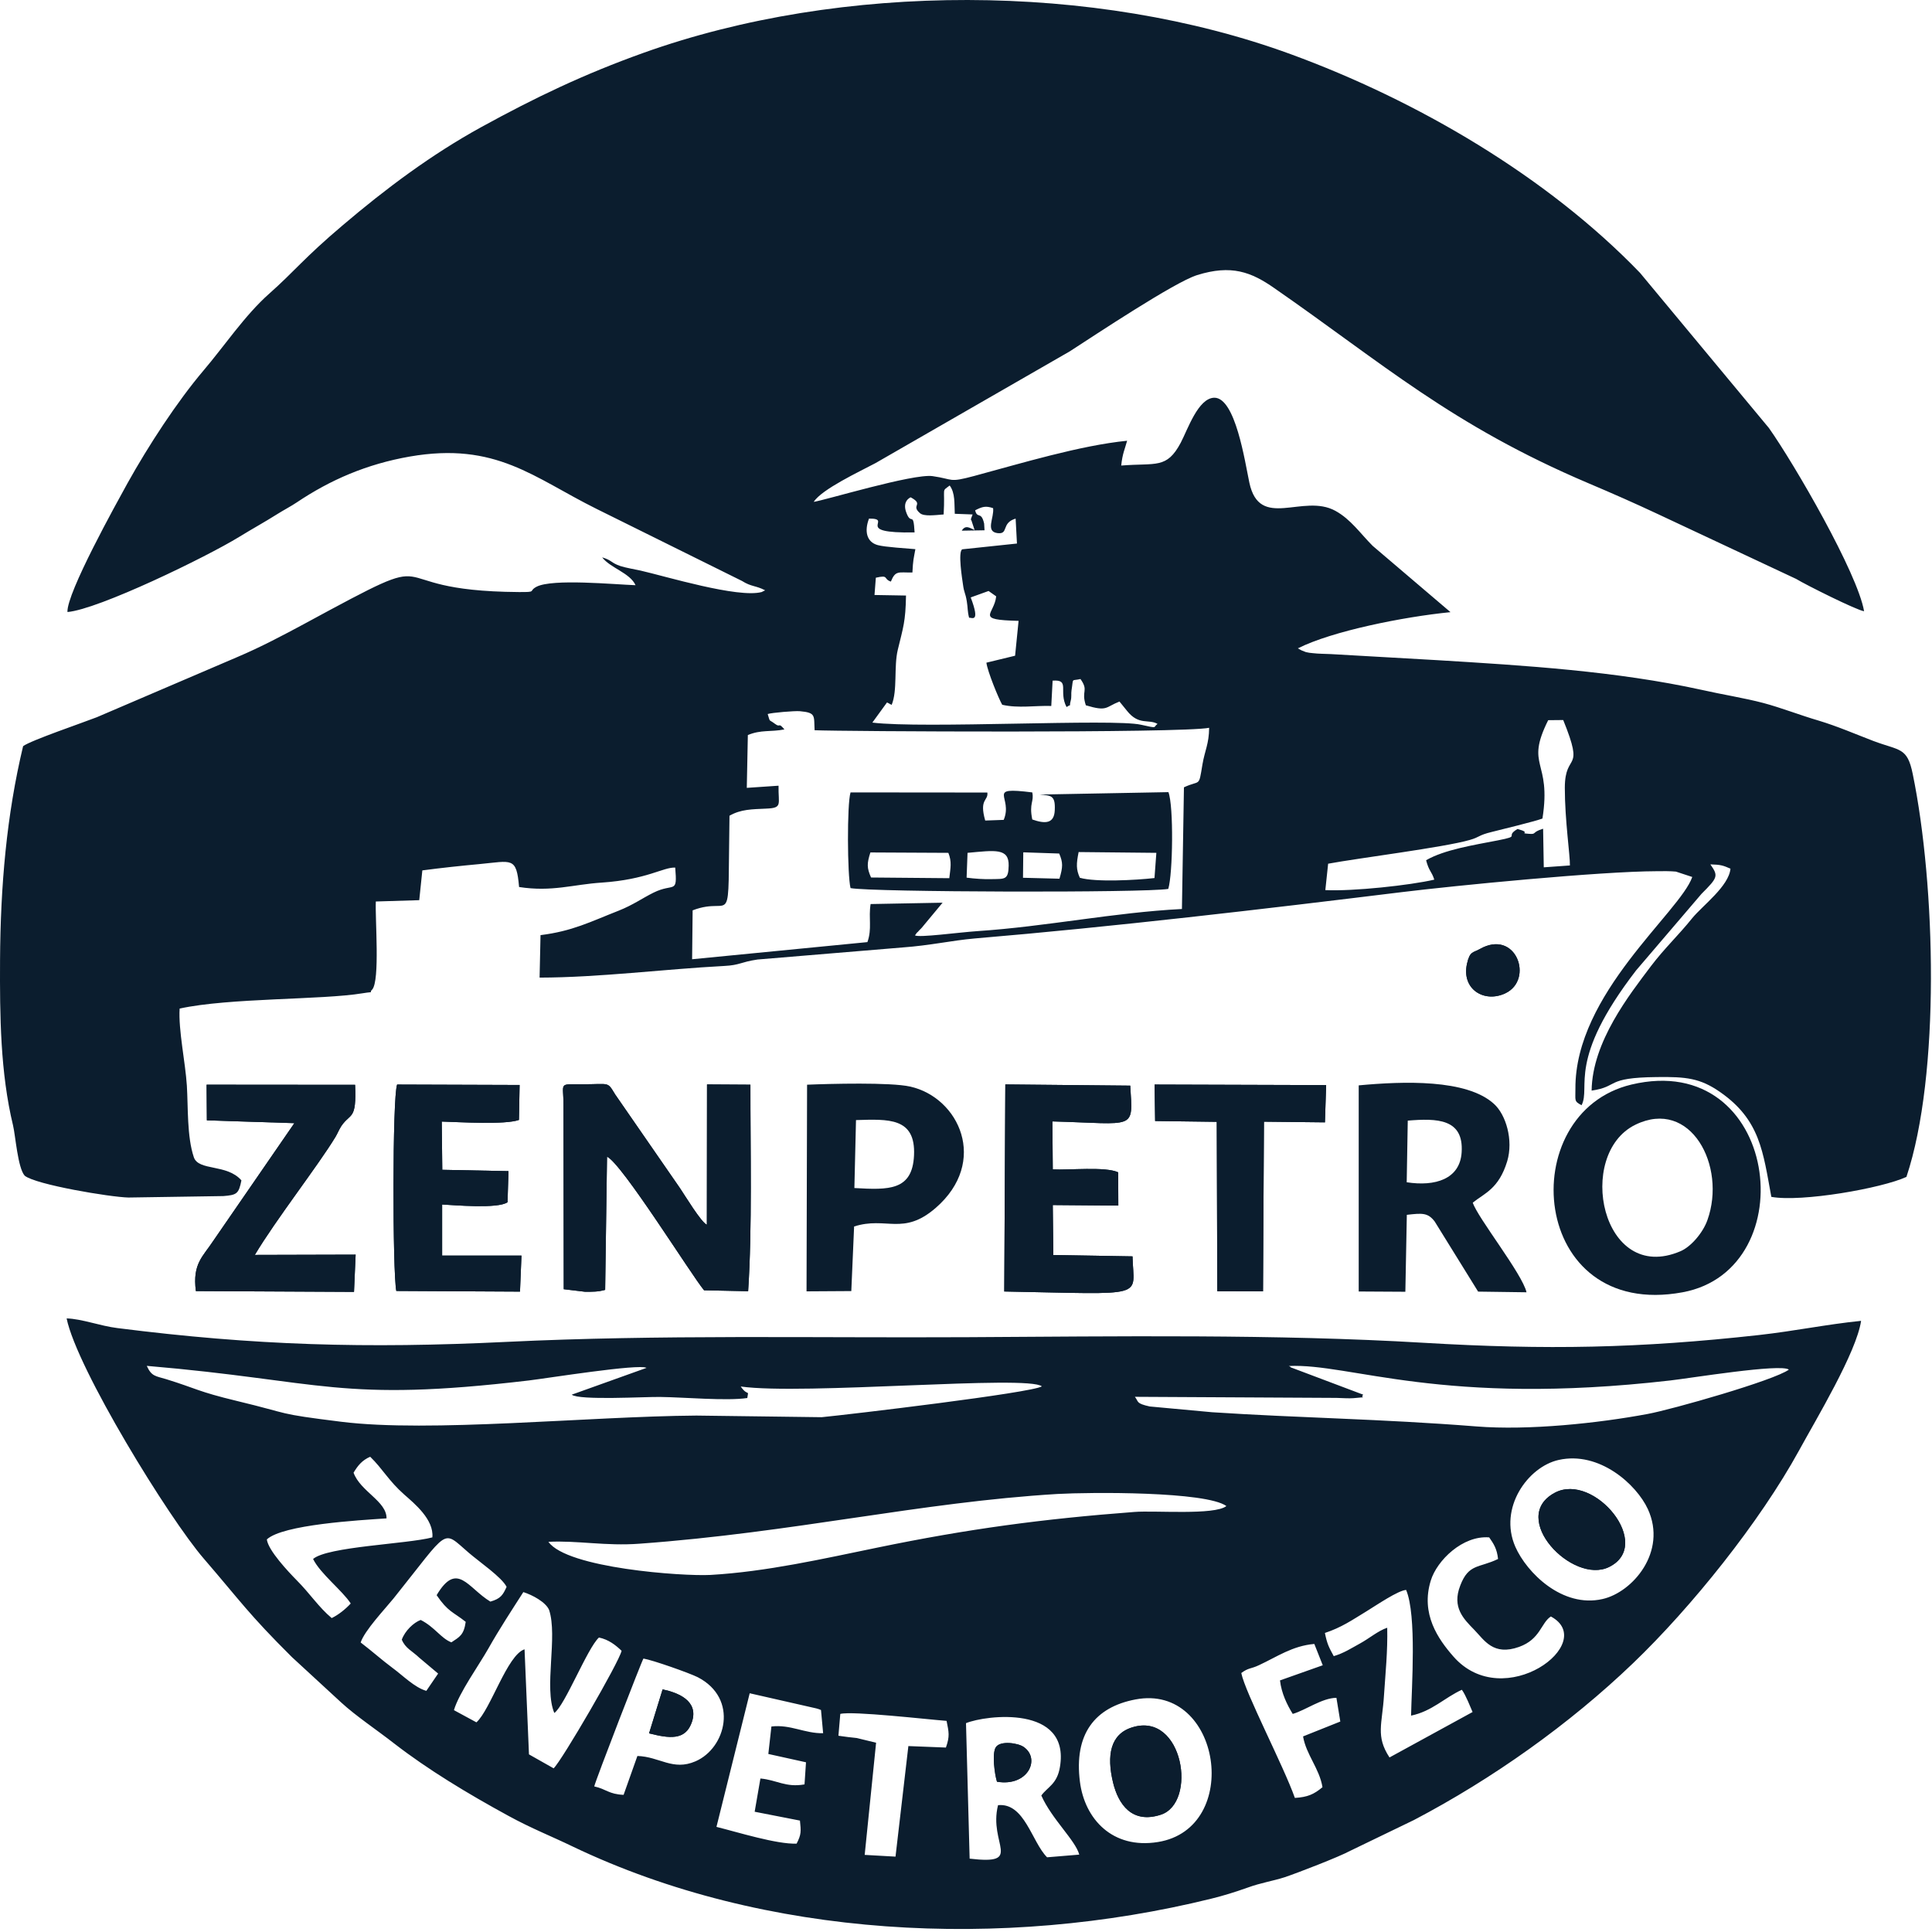 <?xml version="1.0" encoding="UTF-8"?> <svg xmlns="http://www.w3.org/2000/svg" width="93" height="93" viewBox="0 0 93 93" fill="none"><path fill-rule="evenodd" clip-rule="evenodd" d="M27.124 53.201L27.137 62.058L28.162 62.181C28.537 62.181 28.782 62.187 29.13 62.09L29.22 55.678C29.93 55.994 33.278 61.374 33.891 62.11L36.013 62.155C36.213 59.129 36.117 55.226 36.123 52.214L34.033 52.201L34.026 58.955C33.749 58.839 32.956 57.523 32.736 57.2L29.614 52.685C29.22 52.046 29.375 52.194 28.027 52.194C26.853 52.194 27.13 52.091 27.124 53.201Z" fill="#0B1D2E"></path><path fill-rule="evenodd" clip-rule="evenodd" d="M48.342 62.168C55.348 62.297 54.561 62.51 54.516 60.477L50.703 60.413L50.677 58.007L53.832 58.033L53.825 56.433C53.225 56.142 51.406 56.336 50.677 56.291L50.658 53.981C54.709 54.091 54.535 54.433 54.406 52.259L48.393 52.201L48.342 62.168Z" fill="#0B1D2E"></path><path fill-rule="evenodd" clip-rule="evenodd" d="M9.958 53.93L14.17 54.065L10.28 59.71C9.777 60.484 9.255 60.819 9.429 62.148L17.041 62.187L17.119 60.394L12.267 60.407C13.274 58.716 15.325 56.091 16.151 54.723C16.248 54.562 16.312 54.388 16.428 54.207C16.867 53.556 17.17 53.949 17.093 52.22L9.945 52.214L9.958 53.93Z" fill="#0B1D2E"></path><path fill-rule="evenodd" clip-rule="evenodd" d="M19.077 62.142L25.031 62.174L25.102 60.439H21.283V57.981C21.832 58.007 23.973 58.2 24.431 57.871L24.477 56.375L21.29 56.31L21.264 53.988C22.122 54.014 24.315 54.149 24.98 53.91L25.012 52.227L19.116 52.207C18.884 52.82 18.896 61.252 19.077 62.142Z" fill="#0B1D2E"></path><path fill-rule="evenodd" clip-rule="evenodd" d="M55.604 53.962L58.571 54.001L58.597 62.155L60.797 62.161L60.842 53.994L63.778 54.026L63.836 52.233L55.578 52.207L55.604 53.962Z" fill="#0B1D2E"></path><path fill-rule="evenodd" clip-rule="evenodd" d="M54.509 83.147C53.444 83.469 53.264 84.501 53.58 85.811C53.838 86.862 54.489 87.798 55.863 87.359C57.657 86.798 56.96 82.385 54.509 83.147Z" fill="#0B1D2E"></path><path fill-rule="evenodd" clip-rule="evenodd" d="M74.853 71.851C72.589 73.044 75.692 76.296 77.453 75.431C79.634 74.36 76.737 70.864 74.853 71.851Z" fill="#0B1D2E"></path><path fill-rule="evenodd" clip-rule="evenodd" d="M71.217 45.692C70.914 45.866 70.753 45.776 70.617 46.388C70.34 47.627 71.456 48.291 72.462 47.814C73.856 47.156 72.978 44.679 71.217 45.692Z" fill="#0B1D2E"></path><path fill-rule="evenodd" clip-rule="evenodd" d="M31.244 83.437C32.193 83.676 33.012 83.811 33.315 82.863C33.625 81.876 32.657 81.482 31.896 81.321L31.244 83.437Z" fill="#0B1D2E"></path><path fill-rule="evenodd" clip-rule="evenodd" d="M47.992 85.766C49.495 86.017 50.102 84.65 49.269 84.088C48.998 83.901 48.153 83.779 47.94 84.101C47.74 84.385 47.882 85.43 47.992 85.766Z" fill="#0B1D2E"></path><path fill-rule="evenodd" clip-rule="evenodd" d="M35.948 37.925L35.999 35.383C36.632 35.118 37.096 35.241 37.76 35.112C37.438 34.731 37.593 35.06 37.302 34.841C36.98 34.596 37.09 34.802 36.954 34.37C37.16 34.305 38.231 34.215 38.496 34.234C39.296 34.305 39.173 34.454 39.212 35.151C40.438 35.209 56.888 35.299 58.204 35.034C58.197 35.815 57.998 36.112 57.881 36.802C57.694 37.931 57.791 37.525 56.991 37.899L56.894 43.756C53.611 43.924 50.372 44.601 47.05 44.821C46.115 44.885 44.25 45.143 44.044 45.027C44.212 44.782 44.102 44.963 44.25 44.782C44.321 44.705 44.328 44.718 44.45 44.563L45.373 43.453L41.908 43.518C41.799 44.201 41.986 44.705 41.754 45.35L33.316 46.175L33.341 43.821C35.335 43.053 35.019 45.143 35.115 39.266C35.67 38.95 36.199 38.957 36.883 38.924C37.69 38.892 37.457 38.718 37.477 37.821L35.948 37.925ZM44.063 26.435C43.65 26.396 42.618 26.338 42.257 26.241C41.702 26.093 41.605 25.551 41.831 24.964C43.063 24.951 40.967 25.68 44.025 25.629C43.966 24.571 43.87 25.306 43.637 24.7C43.399 24.106 43.837 23.939 43.837 23.939C44.502 24.3 43.818 24.306 44.289 24.706C44.483 24.867 44.999 24.797 45.424 24.764C45.502 23.397 45.302 23.687 45.715 23.371C45.986 23.738 45.934 24.242 45.96 24.732L46.818 24.764C46.676 25.113 46.76 24.977 46.779 25.106L46.914 25.513C46.689 25.422 46.482 25.242 46.295 25.545L47.392 25.526C47.386 25.487 47.373 25.209 47.373 25.203C47.231 24.577 47.044 24.997 46.94 24.564C47.282 24.39 47.444 24.338 47.805 24.461C47.863 24.919 47.424 25.577 48.005 25.661C48.579 25.738 48.172 25.177 48.889 24.964L48.953 26.164L46.321 26.442C46.102 26.551 46.321 27.899 46.353 28.125C46.411 28.57 46.469 28.506 46.54 28.957C46.592 29.261 46.566 29.422 46.65 29.738C46.76 29.706 47.211 30.035 46.727 28.758L47.586 28.448L47.953 28.706C47.863 29.596 46.889 29.835 49.031 29.886L48.863 31.564L47.482 31.899C47.534 32.319 48.069 33.622 48.243 33.925C49.018 34.105 49.837 33.957 50.605 33.983L50.669 32.764C51.527 32.699 50.94 33.273 51.34 34.035C51.624 33.847 51.443 34.086 51.54 33.731C51.592 33.538 51.553 33.396 51.579 33.234C51.682 32.589 51.553 32.796 52.011 32.686C52.424 33.273 52.03 33.234 52.269 33.951C53.321 34.267 53.204 34.035 53.888 33.77L54.249 34.215C54.824 34.938 55.288 34.596 55.72 34.847C55.482 35.009 55.785 35.08 54.92 34.886C53.591 34.583 44.431 35.086 41.992 34.783L42.696 33.815C42.715 33.815 42.792 33.867 42.818 33.873C42.818 33.88 42.863 33.918 42.863 33.899C42.87 33.886 42.902 33.931 42.921 33.931C43.212 33.234 43.018 32.093 43.218 31.273C43.476 30.203 43.592 29.925 43.612 28.667L42.096 28.641L42.16 27.809C42.812 27.661 42.502 27.867 42.883 27.996C43.108 27.441 43.25 27.57 43.921 27.558C43.953 26.932 43.973 26.938 44.063 26.435ZM14.64 30.035C13.633 30.577 12.537 31.157 11.408 31.635L4.66 34.525C4.002 34.783 1.467 35.647 1.112 35.918C0.318 39.234 0.022 42.647 0.002 46.233C-0.011 48.898 0.015 51.633 0.628 54.175C0.744 54.652 0.854 56.22 1.189 56.594C1.718 57.026 5.311 57.626 6.182 57.645L10.75 57.575C11.395 57.523 11.492 57.471 11.621 56.82C10.924 56.013 9.556 56.381 9.33 55.704C8.995 54.704 9.059 53.304 8.995 52.259C8.924 51.136 8.582 49.575 8.647 48.549C11.04 48.027 15.498 48.137 17.446 47.814C18.162 47.698 17.691 47.853 17.917 47.633C18.297 47.195 18.052 44.227 18.091 43.395L20.181 43.331L20.33 41.898C21.246 41.776 22.226 41.673 23.071 41.595C24.652 41.447 24.858 41.227 24.987 42.698C26.581 42.943 27.568 42.576 28.968 42.485C31.154 42.337 31.922 41.737 32.503 41.763C32.612 43.079 32.451 42.479 31.458 42.969C30.922 43.234 30.471 43.563 29.787 43.834C28.406 44.376 27.561 44.821 26.019 45.014L25.974 47.059C28.858 47.053 31.935 46.653 34.864 46.498C35.625 46.459 35.638 46.311 36.464 46.188L43.437 45.608C44.786 45.511 45.805 45.272 46.914 45.175C53.578 44.614 60.81 43.763 67.487 42.943C70.01 42.634 77.009 41.944 79.751 41.937C80.015 41.931 80.422 41.931 80.673 41.956L81.46 42.215C80.873 43.911 75.803 47.833 75.835 52.414C75.841 52.975 75.757 53.007 76.132 53.201C76.59 52.304 75.409 51.059 78.757 46.711L81.905 43.027C82.692 42.24 82.725 42.169 82.331 41.608C82.834 41.621 82.944 41.66 83.299 41.815C83.221 42.66 81.957 43.589 81.46 44.195C80.77 45.053 80.151 45.614 79.473 46.504C78.435 47.885 76.648 50.143 76.615 52.498C77.951 52.304 77.228 51.872 79.751 51.846C81.163 51.827 81.841 51.898 82.802 52.569C84.731 53.91 84.866 55.452 85.266 57.613C86.718 57.878 90.588 57.2 91.769 56.652C93.408 51.743 93.175 42.608 92.072 37.254C91.808 35.957 91.459 36.15 90.176 35.667C89.298 35.331 88.44 34.957 87.537 34.686C86.653 34.428 85.737 34.067 84.886 33.841C83.957 33.596 82.879 33.428 81.918 33.209C77.809 32.306 73.409 32.035 69.164 31.777L64.068 31.486C63.797 31.473 63.455 31.473 63.197 31.441C63.1 31.435 62.952 31.415 62.862 31.39L62.662 31.312C62.636 31.299 62.591 31.273 62.565 31.261C62.546 31.248 62.507 31.228 62.475 31.209C64.126 30.377 67.552 29.693 69.822 29.467L66.074 26.274C65.487 25.687 65.023 24.997 64.281 24.59C62.72 23.732 60.63 25.545 60.139 23.229C59.926 22.223 59.468 19.132 58.449 19.145C57.675 19.165 57.178 20.661 56.836 21.313C56.159 22.584 55.656 22.274 53.972 22.41C54.03 21.835 54.146 21.623 54.256 21.216C51.992 21.442 49.147 22.306 46.889 22.913C45.637 23.248 45.934 23.068 44.889 22.919C43.953 22.79 39.696 24.087 39.167 24.158C39.58 23.538 41.354 22.713 42.141 22.294L51.495 16.913C52.675 16.152 56.54 13.578 57.623 13.243C59.275 12.726 60.23 13.094 61.339 13.868C66.532 17.468 69.855 20.455 76.461 23.261C77.635 23.758 78.673 24.216 79.802 24.745L86.46 27.867C86.924 28.151 89.389 29.383 89.731 29.422C89.414 27.583 86.389 22.358 85.15 20.603L78.944 13.133C74.454 8.475 68.197 4.83 62.139 2.611C52.688 -0.853 40.496 -0.866 30.967 2.547C28.103 3.572 25.748 4.701 23.162 6.121C20.749 7.449 18.562 9.088 16.491 10.849C14.607 12.443 14.188 13.049 12.956 14.139C11.795 15.165 10.775 16.688 9.801 17.829C8.511 19.352 7.144 21.455 6.137 23.261C5.615 24.209 3.202 28.545 3.247 29.461C4.75 29.332 9.943 26.809 11.517 25.842C12.201 25.422 12.717 25.145 13.362 24.738C13.627 24.571 14.04 24.351 14.285 24.184C15.911 23.093 17.659 22.339 19.723 21.977C23.884 21.255 25.69 22.997 28.723 24.5L35.715 27.964C36.173 28.254 36.373 28.177 36.831 28.416L36.664 28.499C35.522 28.803 32.032 27.738 30.838 27.467C30.548 27.403 30.148 27.338 29.864 27.248C29.393 27.087 29.477 26.977 28.987 26.829C29.368 27.338 30.329 27.577 30.593 28.17C29.555 28.132 26.607 27.848 25.832 28.241C25.413 28.461 25.884 28.506 24.962 28.499C17.698 28.448 21.988 26.055 14.64 30.035ZM71.809 40.047C72.242 39.937 73.867 39.544 74.248 39.402C74.699 36.557 73.39 36.938 74.525 34.667L75.248 34.66C76.306 37.267 75.332 36.144 75.325 37.918C75.325 39.486 75.583 41.189 75.57 41.66L74.312 41.75L74.28 39.892C73.706 40.066 73.99 40.169 73.596 40.137C73.061 40.099 73.77 40.099 73.048 39.905C72.403 40.286 73.261 40.227 72.1 40.453C70.938 40.679 69.532 40.898 68.648 41.408C68.79 41.956 68.906 41.918 69.042 42.343C67.881 42.614 65.132 42.911 63.797 42.847L63.932 41.576C65.352 41.311 69.519 40.789 70.745 40.434C71.248 40.292 71.145 40.208 71.809 40.047Z" fill="#0B1D2E"></path><path fill-rule="evenodd" clip-rule="evenodd" d="M40.942 38.144C40.768 38.712 40.787 42.137 40.942 42.75C41.974 42.95 55.134 42.982 56.237 42.789C56.457 42.06 56.502 38.808 56.244 38.131L50.038 38.247C50.593 38.299 50.806 38.273 50.773 38.995C50.748 39.666 50.296 39.66 49.69 39.447C49.528 38.647 49.786 38.602 49.69 38.144C47.406 37.86 48.786 38.344 48.315 39.466L47.425 39.498C47.122 38.441 47.58 38.563 47.528 38.15L40.942 38.144ZM46.574 41.053C47.903 40.931 48.574 40.815 48.554 41.673C48.541 42.363 48.361 42.305 47.741 42.318C47.38 42.331 46.903 42.298 46.529 42.247L46.574 41.053ZM49.244 42.253L49.257 41.028L50.986 41.086C51.173 41.524 51.167 41.724 50.999 42.298L49.244 42.253ZM41.897 41.034L45.651 41.053C45.825 41.492 45.754 41.763 45.696 42.273L41.929 42.24C41.722 41.769 41.729 41.569 41.897 41.034ZM51.98 42.253C51.799 41.853 51.806 41.589 51.922 41.015L55.663 41.053L55.573 42.266C54.67 42.369 52.741 42.472 51.98 42.253Z" fill="#0B1D2E"></path><path fill-rule="evenodd" clip-rule="evenodd" d="M16.428 54.207C16.867 53.556 17.17 53.949 17.093 52.22L9.945 52.214L9.958 53.93L14.17 54.065L10.28 59.71C9.777 60.484 9.255 60.819 9.429 62.148L17.041 62.187L17.119 60.394L12.267 60.407C13.274 58.716 15.325 56.091 16.151 54.723C16.248 54.562 16.312 54.388 16.428 54.207Z" fill="#0B1D2E"></path><path fill-rule="evenodd" clip-rule="evenodd" d="M19.116 52.207C18.884 52.82 18.896 61.252 19.077 62.142L25.031 62.174L25.102 60.439H21.283V57.981C21.832 58.007 23.973 58.2 24.431 57.871L24.477 56.375L21.29 56.31L21.264 53.988C22.122 54.014 24.315 54.149 24.98 53.91L25.012 52.227L19.116 52.207Z" fill="#0B1D2E"></path><path fill-rule="evenodd" clip-rule="evenodd" d="M27.124 53.201L27.137 62.058L28.162 62.181C28.537 62.181 28.782 62.187 29.13 62.09L29.22 55.678C29.93 55.994 33.278 61.374 33.891 62.11L36.013 62.155C36.213 59.129 36.117 55.226 36.123 52.214L34.033 52.201L34.026 58.955C33.749 58.839 32.956 57.523 32.736 57.2L29.614 52.685C29.22 52.046 29.375 52.194 28.027 52.194C26.853 52.194 27.13 52.091 27.124 53.201Z" fill="#0B1D2E"></path><path fill-rule="evenodd" clip-rule="evenodd" d="M38.85 52.214L38.824 62.161L40.979 62.148L41.114 59.039C42.663 58.542 43.469 59.503 45.037 58.149C47.604 55.923 46.166 52.827 43.811 52.304C42.869 52.091 39.927 52.169 38.85 52.214ZM41.127 57.188L41.205 53.917C42.759 53.872 44.082 53.781 43.998 55.613C43.921 57.316 42.785 57.284 41.127 57.188Z" fill="#0B1D2E"></path><path fill-rule="evenodd" clip-rule="evenodd" d="M48.393 52.201L48.342 62.168C55.348 62.297 54.561 62.51 54.516 60.477L50.703 60.413L50.677 58.007L53.832 58.033L53.825 56.433C53.225 56.142 51.406 56.336 50.677 56.291L50.658 53.981C54.709 54.091 54.535 54.433 54.406 52.259L48.393 52.201Z" fill="#0B1D2E"></path><path fill-rule="evenodd" clip-rule="evenodd" d="M55.578 52.207L55.604 53.962L58.571 54.001L58.597 62.155L60.797 62.161L60.842 53.994L63.778 54.026L63.836 52.233L55.578 52.207Z" fill="#0B1D2E"></path><path fill-rule="evenodd" clip-rule="evenodd" d="M65.404 52.246V62.168L67.649 62.181L67.72 58.478C68.456 58.394 68.733 58.368 69.062 58.8L71.152 62.174L73.481 62.206C73.287 61.329 71.12 58.607 70.894 57.891C71.455 57.439 72.146 57.233 72.552 55.897C72.855 54.884 72.494 53.659 71.913 53.136C70.597 51.936 67.552 52.046 65.404 52.246ZM67.714 56.91L67.765 53.943C69.172 53.827 70.462 53.846 70.359 55.465C70.281 56.762 69.081 57.123 67.714 56.91Z" fill="#0B1D2E"></path><path fill-rule="evenodd" clip-rule="evenodd" d="M78.532 52.207C72.836 53.562 73.616 63.568 80.996 62.206C86.925 61.11 85.641 50.517 78.532 52.207ZM80.887 60.232C77.087 61.852 75.823 55.562 78.719 54.142C81.383 52.839 83.119 56.13 82.19 58.729C81.977 59.336 81.396 60.02 80.887 60.232Z" fill="#0B1D2E"></path><path fill-rule="evenodd" clip-rule="evenodd" d="M70.617 46.388C70.34 47.627 71.456 48.291 72.462 47.814C73.856 47.156 72.978 44.679 71.217 45.692C70.914 45.866 70.753 45.776 70.617 46.388Z" fill="#0B1D2E"></path><path fill-rule="evenodd" clip-rule="evenodd" d="M71.073 68.664C66.415 68.296 62.583 68.258 58.345 67.98L55.345 67.703C54.667 67.554 54.822 67.477 54.629 67.238L64.338 67.29C64.544 67.296 64.963 67.322 65.15 67.303C65.95 67.219 65.428 67.329 65.621 67.135L62.131 65.819C62.118 65.774 62.067 65.78 62.041 65.755C65.002 65.613 69.389 67.716 80.401 66.451C81.33 66.348 85.723 65.626 86.11 65.929C85.413 66.445 80.472 67.851 79.311 68.064C76.93 68.509 73.582 68.864 71.073 68.664ZM68.544 64.638C61.409 64.213 53.771 64.329 46.52 64.368C39.14 64.406 31.74 64.239 24.405 64.593C17.606 64.922 12.252 64.767 5.652 63.929C4.813 63.826 3.942 63.484 3.207 63.464C3.697 65.877 8.136 73.096 9.813 75.031C11.587 77.089 11.961 77.689 14.051 79.766L16.425 81.953C17.141 82.611 18.135 83.269 18.993 83.94C20.586 85.172 22.489 86.327 24.489 87.417C25.586 88.017 26.547 88.391 27.573 88.888C36.811 93.307 48.281 93.868 58.299 91.398C58.88 91.256 59.441 91.082 60.061 90.862C60.673 90.636 61.293 90.54 61.835 90.365C62.467 90.153 64.454 89.385 64.989 89.095L68.06 87.611C71.84 85.63 75.556 82.992 78.608 80.063C81.433 77.354 84.71 73.264 86.594 69.832C87.433 68.296 89.361 65.103 89.587 63.581C87.936 63.748 86.394 64.071 84.671 64.264C78.904 64.903 74.44 64.987 68.544 64.638ZM33.521 68.141C28.289 68.18 20.702 68.974 16.419 68.438C13.2 68.038 14.097 68.083 11.406 67.438C9.484 66.974 9.477 66.845 7.994 66.387C7.478 66.232 7.297 66.258 7.065 65.748C15.587 66.471 16.335 67.529 25.457 66.451C26.366 66.342 30.753 65.638 31.121 65.845L27.521 67.135C27.883 67.419 31.069 67.232 31.779 67.245C32.927 67.258 34.972 67.445 35.972 67.296C36.05 66.845 36.011 67.251 35.656 66.742C38.669 67.167 49.474 66.174 50.152 66.735C49.642 67.051 40.881 68.09 39.553 68.219L33.521 68.141ZM17.819 70.122C18.425 70.709 18.703 71.277 19.464 71.948C19.941 72.367 20.896 73.147 20.812 74.005C19.58 74.328 15.767 74.444 15.071 75.044C15.419 75.754 16.477 76.56 16.883 77.186C16.632 77.463 16.277 77.741 15.967 77.889C15.341 77.367 14.916 76.702 14.277 76.063C13.89 75.67 12.903 74.625 12.845 74.102C13.619 73.386 17.27 73.18 18.606 73.09C18.619 72.264 17.348 71.799 17.019 70.89C17.238 70.528 17.432 70.296 17.819 70.122ZM50.894 71.915C52.5 71.825 58.048 71.786 59.035 72.496C58.467 72.948 55.584 72.702 54.609 72.78C50.19 73.115 46.61 73.593 42.236 74.496C39.63 75.031 36.901 75.657 34.198 75.812C32.863 75.883 27.295 75.489 26.399 74.218C27.805 74.147 29.16 74.431 30.779 74.309C38.236 73.767 44.268 72.315 50.894 71.915ZM30.973 79.837C31.411 79.908 33.172 80.528 33.585 80.734C35.572 81.76 34.946 84.153 33.476 84.785C32.385 85.256 31.753 84.559 30.682 84.527L30.018 86.398C29.295 86.366 29.192 86.121 28.605 85.992C28.669 85.695 30.895 79.941 30.973 79.837ZM29.921 79.463C29.818 79.986 27.037 84.766 26.65 85.121L25.463 84.45L25.25 79.392C24.418 79.657 23.618 82.289 22.934 82.908L21.851 82.321C22.096 81.489 23.057 80.153 23.502 79.366C24.044 78.405 24.663 77.463 25.192 76.638C25.637 76.779 26.27 77.121 26.431 77.496C26.857 78.779 26.173 81.25 26.683 82.457C27.199 82.089 28.27 79.341 28.831 78.825C29.295 78.921 29.631 79.186 29.921 79.463ZM40.449 82.502C41.043 82.353 44.63 82.766 45.565 82.837C45.675 83.385 45.726 83.573 45.533 84.121L43.726 84.05L43.107 89.372L41.623 89.288L42.172 83.889L41.243 83.663C40.94 83.631 40.707 83.605 40.359 83.553L40.449 82.502ZM51.984 85.766C51.694 83.489 52.687 82.179 54.661 81.805C58.783 81.024 59.815 88.011 55.738 88.669C53.545 89.024 52.21 87.553 51.984 85.766ZM51.023 85.05C50.887 85.888 50.429 86.011 50.126 86.43C50.629 87.566 51.771 88.591 51.952 89.275L50.403 89.404C49.668 88.669 49.319 86.766 48.042 86.895C47.571 88.772 49.313 89.778 46.675 89.469L46.5 82.947C47.462 82.553 51.519 82.063 51.023 85.05ZM68.873 76.083C69.169 75.115 70.408 73.902 71.685 74.005C71.898 74.309 72.06 74.554 72.111 75.044C71.195 75.489 70.698 75.257 70.292 76.322C69.879 77.379 70.46 77.934 70.969 78.457C71.453 78.954 71.879 79.721 73.124 79.276C74.15 78.908 74.176 78.121 74.653 77.812C76.975 79.063 72.389 82.508 69.963 79.74C69.228 78.902 68.376 77.689 68.873 76.083ZM63.776 78.605C64.576 78.341 65.073 77.992 65.783 77.56C66.286 77.25 67.299 76.56 67.686 76.534C68.202 77.754 67.95 81.224 67.924 82.585C68.937 82.373 69.524 81.728 70.369 81.34C70.563 81.605 70.782 82.179 70.885 82.411L66.886 84.598C66.209 83.566 66.537 82.992 66.621 81.605C66.692 80.521 66.802 79.483 66.776 78.354C66.331 78.502 65.912 78.87 65.46 79.115C65.034 79.347 64.699 79.573 64.202 79.721C63.97 79.295 63.886 79.147 63.776 78.605ZM72.943 74.457C72.124 72.586 73.55 70.606 75.027 70.277C76.988 69.838 78.775 71.457 79.323 72.644C80.265 74.696 78.588 76.65 77.137 76.973C75.201 77.412 73.492 75.702 72.943 74.457ZM22.418 78.07C22.328 78.702 22.128 78.792 21.728 79.057C21.225 78.863 20.928 78.321 20.251 77.979C19.915 78.102 19.496 78.496 19.341 78.928C19.515 79.347 19.825 79.457 20.186 79.799L21.09 80.56L20.522 81.392C19.954 81.231 19.399 80.657 18.896 80.289C18.367 79.895 17.935 79.502 17.361 79.063C17.554 78.483 18.522 77.463 18.941 76.947C21.677 73.535 21.251 73.618 22.56 74.741C23.083 75.192 24.154 75.921 24.386 76.386C24.212 76.767 24.109 76.954 23.605 77.096C22.522 76.444 22.006 75.122 21.018 76.786C21.573 77.599 21.799 77.579 22.418 78.07ZM60.609 80.153C61.473 79.753 62.209 79.225 63.267 79.134L63.673 80.16L61.615 80.889C61.686 81.515 61.957 82.063 62.228 82.502C62.854 82.321 63.635 81.734 64.331 81.728L64.518 82.869L62.725 83.585C62.873 84.463 63.512 85.127 63.66 86.03C63.241 86.379 62.938 86.508 62.331 86.546C61.789 85.011 59.944 81.489 59.751 80.534C60.106 80.269 60.203 80.347 60.609 80.153ZM36.327 87.211L38.507 87.637C38.559 88.153 38.578 88.301 38.346 88.746C37.398 88.785 35.501 88.192 34.488 87.94L36.088 81.508L39.294 82.237C39.333 82.25 39.372 82.263 39.404 82.269C39.443 82.282 39.488 82.302 39.52 82.314L39.623 83.431C38.74 83.45 38.049 82.998 37.133 83.108L36.985 84.43L38.798 84.831L38.727 85.895C37.817 86.056 37.398 85.682 36.604 85.611L36.327 87.211Z" fill="#0B1D2E"></path><path fill-rule="evenodd" clip-rule="evenodd" d="M33.315 82.863C33.625 81.876 32.657 81.482 31.896 81.321L31.244 83.437C32.193 83.676 33.012 83.811 33.315 82.863Z" fill="#0B1D2E"></path><path fill-rule="evenodd" clip-rule="evenodd" d="M47.94 84.101C47.74 84.385 47.882 85.43 47.992 85.766C49.495 86.017 50.102 84.65 49.269 84.088C48.998 83.901 48.153 83.779 47.94 84.101Z" fill="#0B1D2E"></path><path fill-rule="evenodd" clip-rule="evenodd" d="M54.509 83.147C53.444 83.469 53.264 84.501 53.58 85.811C53.838 86.862 54.489 87.798 55.863 87.359C57.657 86.798 56.96 82.385 54.509 83.147Z" fill="#0B1D2E"></path><path fill-rule="evenodd" clip-rule="evenodd" d="M74.853 71.851C72.589 73.044 75.692 76.296 77.453 75.431C79.634 74.36 76.737 70.864 74.853 71.851Z" fill="#0B1D2E"></path></svg> 